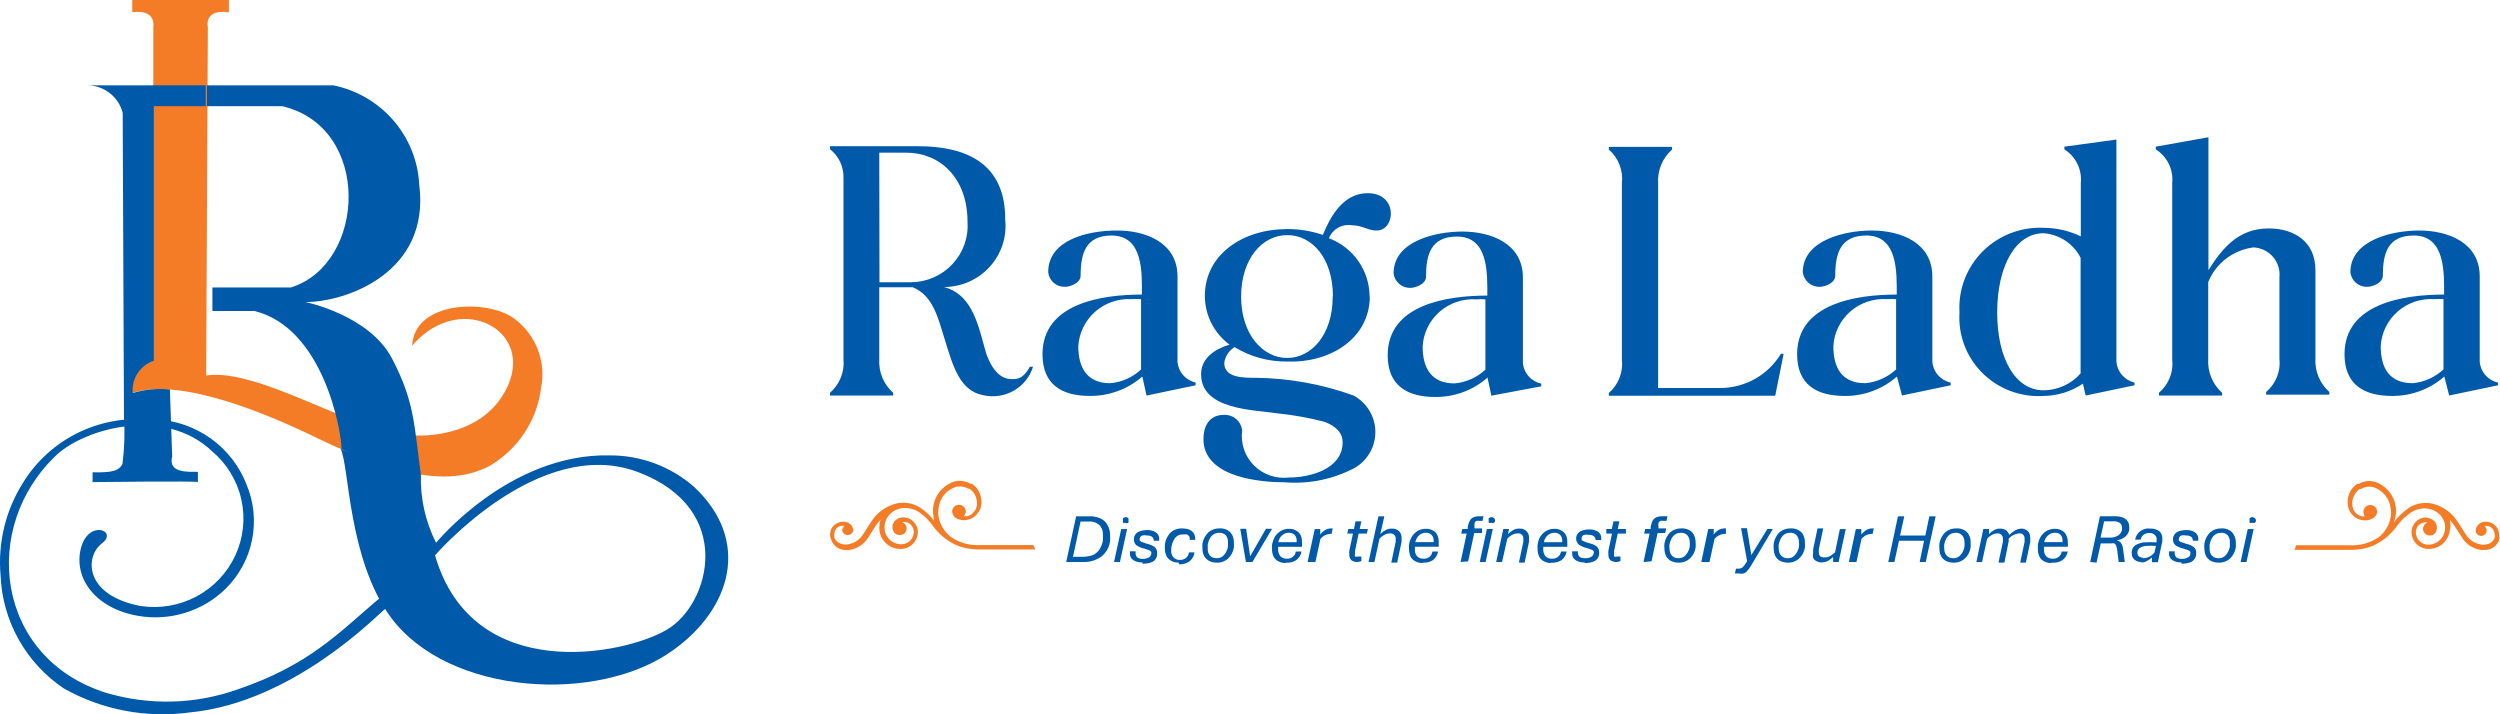 <svg width="280" height="80" viewBox="0 0 280 80" fill="none" xmlns="http://www.w3.org/2000/svg">
<path fill-rule="evenodd" clip-rule="evenodd" d="M23.091 42.055C29.106 41.144 40.311 48.761 46.161 48.761C46.161 48.761 52.883 49.391 56.162 44.508C60.88 37.359 51.704 32.196 46.161 38.714C46.397 33.667 54.582 33.481 57.554 35.653C58.759 36.532 59.685 37.733 60.224 39.116C60.764 40.498 60.893 42.004 60.597 43.457C60.374 45.264 59.732 46.995 58.721 48.514C57.71 50.034 56.358 51.302 54.771 52.218C50.784 54.251 45.335 53.807 35.569 49.088C28.493 45.63 19.718 42.382 14.812 44.018C14.73 43.241 14.919 42.46 15.348 41.806C15.778 41.151 16.421 40.661 17.171 40.42V3.037C17.171 3.037 17.572 0.981 14.812 1.379V0H25.639V1.379C22.761 0.981 23.28 3.037 23.28 3.037L23.091 42.055Z" fill="#F47C27"/>
<path fill-rule="evenodd" clip-rule="evenodd" d="M17.402 46.962C19.638 47.065 21.795 47.812 23.609 49.111C25.423 50.41 26.815 52.204 27.616 54.275C28.436 56.234 28.649 58.391 28.229 60.471C27.809 62.551 26.775 64.46 25.257 65.957C23.982 67.198 22.427 68.119 20.72 68.643C19.013 69.168 17.204 69.28 15.444 68.971C10.726 68.153 8.226 64.788 9.051 61.447C9.877 58.106 13.297 59.438 11.41 60.863C9.523 62.289 9.358 66.658 15.751 67.873C17.902 68.199 20.102 67.821 22.017 66.797C23.932 65.773 25.457 64.158 26.362 62.197C27.266 60.236 27.5 58.037 27.028 55.932C26.556 53.828 25.404 51.934 23.747 50.536C18.44 45.49 9.594 47.967 6.386 50.91C-2.295 58.994 -0.525 73.76 11.953 77.615C16.754 79.027 21.885 78.888 26.601 77.218C34.598 74.508 37.924 70.886 42.335 67.148C45.071 65.466 43.703 67.779 42.995 68.317C42.288 68.854 32.829 78.667 21.294 79.788C16.406 80.462 11.431 79.518 7.141 77.101C5.042 75.687 3.309 73.804 2.08 71.605C0.85 69.405 0.16 66.95 0.064 64.438C-0.255 60.811 0.622 57.179 2.565 54.088C4.084 51.602 6.306 49.612 8.956 48.366C11.606 47.12 14.568 46.673 17.473 47.079" fill="#0059A9"/>
<path fill-rule="evenodd" clip-rule="evenodd" d="M19.285 51.12L19.026 43.62C17.629 43.479 16.218 43.614 14.874 44.017C14.792 43.241 14.982 42.46 15.411 41.805C15.84 41.15 16.483 40.661 17.233 40.419V9.556H9.85C10.749 9.579 11.616 9.893 12.319 10.45C13.021 11.007 13.521 11.776 13.742 12.64L13.883 46.704C13.997 48.45 13.942 50.203 13.718 51.938C13.364 52.756 12.492 52.943 10.369 52.896V53.994C10.369 53.994 22.163 53.854 22.163 53.994V52.849C21.101 52.826 18.79 53.036 19.285 51.12Z" fill="#0059A9"/>
<path fill-rule="evenodd" clip-rule="evenodd" d="M77.736 54.531C75.135 52.248 71.776 50.992 68.301 51.003C57.049 50.746 48.84 60.793 48.84 60.793C47.643 58.425 47.059 55.8 47.142 53.153C46.363 47.569 46.458 45.045 43.91 40.162C41.362 35.279 34.215 33.831 34.215 33.831C38.791 33.831 48.227 30.513 46.953 20.677C46.82 18.029 45.802 15.5 44.06 13.487C42.318 11.474 39.95 10.091 37.329 9.556H23.176V11.892H31.597C41.693 14.228 41.032 29.555 32.588 32.195H23.789V34.835H28.507C36.22 36.728 38.249 48.27 38.249 50.279L39.074 50.676L38.154 50.279C39.122 52.172 38.98 62.639 43.769 69.134C50.255 77.919 67.05 78.853 75.377 72.825C81.911 68.176 84.152 60.536 77.736 54.531ZM74.669 70.535C69.952 73.339 52.944 76.774 48.722 62.195C48.722 62.195 60.328 48.737 71.391 52.849C82.454 56.961 79.529 67.732 74.669 70.535Z" fill="#0059A9"/>
<path d="M23.036 9.556H17.115V11.892H23.036V9.556Z" fill="#0059A9"/>
<path fill-rule="evenodd" clip-rule="evenodd" d="M115.742 61.05H109.704C108.562 61.108 107.433 60.787 106.496 60.138C105.789 59.582 105.305 58.795 105.127 57.919C105.068 57.571 105.068 57.215 105.127 56.867C105.188 56.335 105.403 55.831 105.746 55.416C106.089 55.002 106.546 54.694 107.062 54.531C107.536 54.421 108.034 54.496 108.453 54.741H108.595C108.953 54.978 109.212 55.335 109.326 55.746C109.456 56.133 109.456 56.551 109.326 56.938C109.26 57.094 109.164 57.237 109.043 57.358C108.883 57.579 108.649 57.736 108.383 57.802C108.242 57.828 108.098 57.828 107.958 57.802C108.086 57.659 108.16 57.478 108.17 57.288C108.17 57.188 108.15 57.089 108.111 56.996C108.071 56.904 108.014 56.821 107.941 56.751C107.868 56.681 107.782 56.627 107.688 56.59C107.594 56.554 107.493 56.537 107.392 56.54C107.192 56.54 107 56.619 106.858 56.759C106.717 56.9 106.637 57.09 106.637 57.288C106.653 57.499 106.737 57.7 106.877 57.86C107.017 58.02 107.206 58.131 107.416 58.176C107.776 58.292 108.164 58.292 108.524 58.176C108.892 58.07 109.214 57.848 109.444 57.545C109.588 57.376 109.707 57.187 109.798 56.984C109.974 56.485 109.974 55.941 109.798 55.442C109.64 54.926 109.306 54.481 108.854 54.181H108.689C108.156 53.868 107.521 53.776 106.92 53.924C106.105 54.178 105.413 54.722 104.977 55.45C104.542 56.179 104.394 57.042 104.561 57.872C104.561 58.106 104.561 58.316 104.75 58.503C104.302 57.857 103.734 57.302 103.075 56.867C102.379 56.416 101.542 56.225 100.716 56.33C100.34 56.382 99.973 56.492 99.631 56.657C98.835 57.007 98.156 57.574 97.674 58.293C97.32 58.783 97.037 59.321 96.683 59.811C96.377 60.334 95.878 60.72 95.291 60.886C94.919 61.026 94.507 61.026 94.135 60.886C93.982 60.83 93.841 60.743 93.724 60.63C93.606 60.518 93.513 60.382 93.451 60.232C93.426 60.077 93.426 59.919 93.451 59.765C93.454 59.606 93.503 59.452 93.593 59.321C93.638 59.221 93.707 59.133 93.793 59.064C93.879 58.995 93.98 58.947 94.088 58.923C94.248 58.864 94.424 58.864 94.583 58.923C94.502 58.978 94.436 59.051 94.391 59.136C94.346 59.222 94.323 59.318 94.324 59.414C94.352 59.558 94.43 59.687 94.544 59.78C94.658 59.873 94.801 59.924 94.949 59.924C95.097 59.924 95.24 59.873 95.354 59.78C95.468 59.687 95.546 59.558 95.574 59.414C95.556 59.193 95.475 58.982 95.338 58.807C95.227 58.695 95.1 58.6 94.961 58.526C94.627 58.398 94.257 58.398 93.923 58.526C93.578 58.641 93.29 58.884 93.121 59.204C93.021 59.408 92.969 59.631 92.969 59.858C92.969 60.085 93.021 60.308 93.121 60.512C93.202 60.735 93.331 60.937 93.497 61.106C93.664 61.276 93.865 61.408 94.088 61.493C94.57 61.652 95.092 61.652 95.574 61.493C96.301 61.263 96.915 60.771 97.296 60.115L98.192 58.713L98.617 58.199C98.496 58.592 98.456 59.005 98.499 59.414C98.57 60.027 98.883 60.586 99.369 60.971C99.855 61.357 100.475 61.536 101.094 61.47C101.599 61.411 102.061 61.158 102.379 60.764C102.697 60.371 102.845 59.869 102.792 59.367C102.719 58.92 102.474 58.518 102.108 58.246C101.93 58.108 101.719 58.019 101.495 57.989C101.271 57.931 101.035 57.931 100.811 57.989C100.547 58.06 100.314 58.216 100.15 58.433C100.023 58.611 99.955 58.823 99.955 59.04C99.955 59.258 100.023 59.47 100.15 59.648C100.226 59.736 100.32 59.807 100.426 59.855C100.532 59.904 100.647 59.928 100.764 59.928C100.865 59.931 100.965 59.914 101.06 59.878C101.154 59.842 101.24 59.787 101.313 59.718C101.385 59.648 101.443 59.564 101.482 59.472C101.522 59.38 101.542 59.281 101.542 59.181C101.54 59.031 101.495 58.885 101.411 58.761C101.328 58.636 101.209 58.538 101.07 58.48C101.201 58.444 101.34 58.444 101.471 58.48C101.617 58.499 101.755 58.555 101.872 58.643C102.129 58.836 102.298 59.122 102.344 59.438C102.377 59.806 102.261 60.172 102.023 60.457C101.784 60.741 101.442 60.921 101.07 60.956C100.591 60.989 100.117 60.838 99.748 60.533C99.379 60.228 99.142 59.794 99.089 59.321C99.011 58.792 99.147 58.255 99.466 57.825C99.837 57.334 100.387 57.007 100.999 56.914C101.688 56.829 102.384 56.995 102.957 57.382C103.553 57.796 104.072 58.31 104.491 58.9C105.102 59.754 105.911 60.451 106.849 60.933C107.334 61.169 107.85 61.335 108.383 61.423C108.889 61.511 109.402 61.551 109.916 61.54H115.955L115.742 61.05ZM256.99 61.587H263.029C263.55 61.596 264.071 61.556 264.586 61.47C265.103 61.381 265.604 61.216 266.072 60.98C267.009 60.496 267.817 59.799 268.431 58.947C268.858 58.356 269.384 57.842 269.987 57.428C270.55 57.037 271.241 56.871 271.922 56.961C272.534 57.054 273.084 57.381 273.455 57.872C273.774 58.302 273.91 58.839 273.832 59.367C273.773 59.843 273.532 60.277 273.159 60.581C272.786 60.886 272.309 61.036 271.827 61.003C271.46 60.962 271.123 60.78 270.89 60.496C270.656 60.212 270.544 59.849 270.577 59.484C270.596 59.327 270.648 59.175 270.729 59.038C270.81 58.901 270.919 58.783 271.049 58.69C271.166 58.602 271.304 58.545 271.45 58.526C271.589 58.492 271.735 58.492 271.874 58.526C271.707 58.588 271.566 58.706 271.479 58.861C271.391 59.015 271.361 59.196 271.395 59.37C271.429 59.544 271.525 59.7 271.664 59.811C271.804 59.922 271.979 59.98 272.158 59.975C272.272 59.981 272.385 59.958 272.488 59.909C272.591 59.86 272.68 59.786 272.747 59.694C272.868 59.514 272.932 59.303 272.932 59.087C272.932 58.871 272.868 58.66 272.747 58.48C272.574 58.262 272.334 58.107 272.063 58.036C271.849 57.968 271.622 57.952 271.401 57.989C271.179 58.025 270.97 58.113 270.789 58.246C270.424 58.518 270.178 58.92 270.105 59.367C270.076 59.616 270.097 59.868 270.166 60.109C270.236 60.35 270.353 60.575 270.511 60.77C270.669 60.966 270.865 61.128 271.087 61.249C271.308 61.369 271.552 61.444 271.804 61.47C272.419 61.529 273.033 61.347 273.514 60.963C273.994 60.578 274.304 60.022 274.375 59.414C274.483 59.016 274.483 58.597 274.375 58.199L274.776 58.713C275.106 59.181 275.366 59.648 275.696 60.115C276.065 60.78 276.684 61.275 277.418 61.493C277.91 61.643 278.436 61.643 278.927 61.493C279.368 61.306 279.716 60.953 279.895 60.512C279.941 60.297 279.941 60.074 279.895 59.858C279.887 59.631 279.831 59.408 279.729 59.204C279.56 58.884 279.273 58.641 278.927 58.526C278.594 58.398 278.223 58.398 277.89 58.526C277.753 58.595 277.633 58.69 277.536 58.807C277.383 58.974 277.291 59.188 277.276 59.414C277.276 59.575 277.341 59.73 277.456 59.844C277.571 59.958 277.727 60.022 277.89 60.022C278.052 60.022 278.208 59.958 278.323 59.844C278.438 59.73 278.503 59.575 278.503 59.414C278.503 59.32 278.482 59.227 278.441 59.142C278.4 59.057 278.341 58.983 278.267 58.923C278.456 58.882 278.653 58.9 278.831 58.975C279.009 59.05 279.158 59.18 279.258 59.344C279.326 59.485 279.374 59.634 279.399 59.788C279.424 59.943 279.424 60.1 279.399 60.255C279.337 60.405 279.244 60.541 279.127 60.654C279.009 60.766 278.869 60.853 278.715 60.909C278.342 61.047 277.932 61.047 277.559 60.909C276.973 60.743 276.474 60.358 276.168 59.835C275.814 59.344 275.531 58.807 275.177 58.316C274.695 57.597 274.015 57.03 273.219 56.681C272.876 56.519 272.51 56.408 272.134 56.353C271.308 56.248 270.472 56.439 269.775 56.891C269.122 57.332 268.555 57.886 268.1 58.526C268.18 58.322 268.244 58.111 268.289 57.895C268.456 57.065 268.308 56.203 267.873 55.474C267.438 54.745 266.746 54.201 265.93 53.947C265.329 53.799 264.694 53.892 264.161 54.204H263.996C263.544 54.504 263.211 54.95 263.052 55.466C262.887 55.967 262.887 56.507 263.052 57.008C263.136 57.209 263.247 57.398 263.383 57.568C263.626 57.868 263.955 58.087 264.326 58.199C264.687 58.314 265.074 58.314 265.435 58.199C265.812 58.059 266.237 57.779 266.237 57.311C266.237 57.211 266.217 57.112 266.177 57.02C266.138 56.928 266.08 56.844 266.007 56.774C265.935 56.705 265.849 56.65 265.755 56.614C265.66 56.578 265.56 56.561 265.458 56.564C265.258 56.564 265.066 56.642 264.925 56.783C264.783 56.923 264.704 57.113 264.704 57.311C264.696 57.496 264.755 57.678 264.869 57.825C264.736 57.848 264.6 57.848 264.468 57.825C264.197 57.754 263.957 57.599 263.784 57.382C263.677 57.258 263.597 57.115 263.548 56.961C263.407 56.576 263.407 56.154 263.548 55.769C263.679 55.367 263.935 55.015 264.279 54.765H264.421C264.84 54.519 265.338 54.444 265.812 54.554C266.325 54.723 266.779 55.032 267.121 55.445C267.463 55.859 267.68 56.36 267.747 56.891C267.818 57.238 267.818 57.595 267.747 57.942C267.596 58.817 267.126 59.607 266.426 60.162C265.478 60.807 264.343 61.127 263.194 61.073H257.155L256.99 61.587Z" fill="#F47C27"/>
<path d="M121.14 62.358C121.54 62.372 121.939 62.316 122.319 62.195C122.621 62.085 122.883 61.89 123.074 61.634C123.302 61.313 123.455 60.946 123.522 60.559C123.544 60.334 123.544 60.107 123.522 59.882C123.536 59.681 123.508 59.48 123.439 59.291C123.37 59.102 123.261 58.929 123.121 58.784C122.956 58.645 122.764 58.541 122.558 58.477C122.351 58.412 122.134 58.39 121.918 58.41H121.022L120.173 62.358H121.14ZM119.418 62.942L120.527 57.826H122.083C122.499 57.817 122.911 57.905 123.286 58.083C123.612 58.235 123.878 58.489 124.041 58.807C124.237 59.14 124.334 59.52 124.324 59.905C124.346 60.154 124.346 60.404 124.324 60.653C124.222 61.342 123.849 61.964 123.286 62.382C122.689 62.781 121.978 62.978 121.258 62.942H119.418Z" fill="#0059A9"/>
<path d="M125.434 62.943H124.773L125.575 59.252H126.236L125.434 62.943ZM126.094 58.55C125.995 58.583 125.887 58.583 125.788 58.55C125.77 58.51 125.761 58.466 125.761 58.422C125.761 58.378 125.77 58.334 125.788 58.294C125.755 58.211 125.755 58.119 125.788 58.037C125.874 57.964 125.982 57.923 126.094 57.92C126.201 57.92 126.302 57.962 126.377 58.037C126.408 58.12 126.408 58.211 126.377 58.294C126.395 58.334 126.404 58.378 126.404 58.422C126.404 58.466 126.395 58.51 126.377 58.55C126.319 58.581 126.255 58.597 126.189 58.597C126.123 58.597 126.058 58.581 126 58.55H126.094Z" fill="#0059A9"/>
<path d="M127.943 62.99C127.587 63.01 127.232 62.921 126.929 62.733C126.802 62.65 126.7 62.534 126.634 62.398C126.567 62.263 126.539 62.112 126.552 61.962V61.751H127.189V61.962C127.184 62.054 127.201 62.146 127.237 62.231C127.274 62.316 127.33 62.392 127.401 62.452C127.578 62.559 127.784 62.608 127.991 62.593C128.212 62.601 128.431 62.553 128.628 62.452C128.71 62.419 128.782 62.365 128.836 62.295C128.89 62.225 128.924 62.142 128.934 62.055C128.961 61.972 128.961 61.882 128.934 61.798C128.868 61.712 128.778 61.648 128.675 61.611L128.179 61.448C127.859 61.383 127.554 61.256 127.283 61.074C127.191 60.997 127.118 60.9 127.069 60.791C127.02 60.681 126.996 60.562 127 60.443V60.256C127.023 60.116 127.077 59.982 127.159 59.865C127.24 59.747 127.347 59.65 127.472 59.579C127.797 59.431 128.152 59.36 128.51 59.368C128.843 59.355 129.173 59.444 129.453 59.625C129.58 59.709 129.682 59.824 129.748 59.96C129.815 60.095 129.843 60.246 129.831 60.396C129.842 60.45 129.842 60.506 129.831 60.56H129.217C129.223 60.476 129.209 60.393 129.176 60.316C129.143 60.239 129.093 60.17 129.029 60.116C128.867 60.014 128.677 59.965 128.486 59.976C128.3 59.934 128.106 59.934 127.92 59.976C127.853 60.005 127.794 60.05 127.749 60.107C127.704 60.164 127.673 60.231 127.66 60.303C127.628 60.385 127.628 60.477 127.66 60.56C127.734 60.643 127.834 60.701 127.943 60.723L128.486 60.91C128.794 60.968 129.085 61.096 129.335 61.284C129.419 61.366 129.486 61.465 129.53 61.573C129.575 61.682 129.597 61.798 129.595 61.915C129.607 61.992 129.607 62.071 129.595 62.149C129.581 62.307 129.529 62.46 129.443 62.595C129.357 62.729 129.239 62.841 129.099 62.92C128.743 63.074 128.356 63.146 127.967 63.13" fill="#0059A9"/>
<path d="M131.998 63.013C131.719 63.015 131.444 62.951 131.196 62.826C130.966 62.703 130.778 62.516 130.653 62.289C130.525 62.027 130.461 61.739 130.465 61.448C130.454 61.315 130.454 61.183 130.465 61.05C130.513 60.514 130.746 60.011 131.125 59.625C131.484 59.317 131.948 59.158 132.423 59.181C132.671 59.182 132.918 59.221 133.154 59.298C133.363 59.377 133.543 59.515 133.673 59.695C133.795 59.875 133.86 60.086 133.861 60.303C133.874 60.356 133.874 60.413 133.861 60.466H133.225C133.262 60.352 133.262 60.23 133.225 60.116C133.154 60.008 133.057 59.919 132.941 59.859C132.785 59.832 132.626 59.832 132.47 59.859C132.309 59.852 132.148 59.882 132.001 59.946C131.853 60.011 131.723 60.109 131.621 60.233C131.323 60.64 131.166 61.132 131.172 61.635C131.159 61.778 131.174 61.922 131.219 62.058C131.264 62.195 131.336 62.321 131.432 62.429C131.522 62.524 131.632 62.599 131.754 62.647C131.876 62.696 132.008 62.717 132.139 62.709C132.385 62.722 132.628 62.647 132.824 62.499C132.918 62.421 132.997 62.325 133.053 62.217C133.11 62.108 133.144 61.99 133.154 61.868H133.791C133.731 62.26 133.53 62.617 133.225 62.873C132.886 63.105 132.48 63.22 132.069 63.2" fill="#0059A9"/>
<path d="M136.258 62.523C136.413 62.529 136.568 62.501 136.711 62.44C136.854 62.38 136.981 62.288 137.083 62.172C137.316 61.907 137.47 61.584 137.532 61.237C137.541 61.066 137.541 60.895 137.532 60.724C137.548 60.447 137.464 60.174 137.296 59.953C137.198 59.855 137.08 59.779 136.949 59.731C136.819 59.682 136.68 59.662 136.541 59.672C135.88 59.672 135.456 60.116 135.267 60.957C135.256 61.12 135.256 61.284 135.267 61.448C135.247 61.725 135.331 62 135.503 62.219C135.599 62.321 135.716 62.401 135.847 62.453C135.977 62.506 136.117 62.529 136.258 62.523ZM136.258 63.013C135.971 63.018 135.688 62.954 135.432 62.826C135.2 62.698 135.005 62.513 134.866 62.289C134.738 62.027 134.673 61.739 134.677 61.448C134.654 61.254 134.654 61.058 134.677 60.864C134.767 60.383 135.006 59.941 135.362 59.602C135.71 59.312 136.156 59.161 136.612 59.181C136.907 59.165 137.201 59.23 137.461 59.368C137.691 59.492 137.879 59.678 138.003 59.906C138.132 60.168 138.196 60.456 138.192 60.747C138.211 60.941 138.211 61.137 138.192 61.331C138.116 61.805 137.884 62.24 137.532 62.569C137.353 62.727 137.143 62.847 136.917 62.924C136.69 63 136.45 63.03 136.211 63.013H136.258Z" fill="#0059A9"/>
<path d="M140.274 62.943H139.543L138.906 59.228H139.567L140.015 62.312L141.784 59.228H142.468L140.274 62.943Z" fill="#0059A9"/>
<path d="M145.227 60.724C145.227 60.724 145.227 60.607 145.227 60.537C145.233 60.304 145.148 60.079 144.991 59.906C144.912 59.825 144.817 59.762 144.711 59.722C144.605 59.682 144.491 59.665 144.378 59.672C144.091 59.66 143.811 59.761 143.6 59.953C143.368 60.15 143.217 60.424 143.175 60.724H145.227ZM144.001 63.06C143.703 63.068 143.41 62.995 143.151 62.85C142.923 62.733 142.74 62.544 142.632 62.312C142.514 62.056 142.458 61.776 142.467 61.495C142.456 61.339 142.456 61.183 142.467 61.028C142.523 60.7 142.635 60.384 142.798 60.093C142.969 59.837 143.194 59.622 143.458 59.462C143.745 59.301 144.071 59.22 144.402 59.228C144.666 59.223 144.926 59.288 145.156 59.415C145.365 59.529 145.537 59.699 145.652 59.906C145.772 60.145 145.829 60.41 145.817 60.677C145.84 60.863 145.84 61.052 145.817 61.238H143.151C143.151 61.355 143.151 61.448 143.151 61.542C143.143 61.81 143.226 62.073 143.387 62.289C143.483 62.39 143.601 62.467 143.732 62.516C143.863 62.564 144.003 62.583 144.142 62.569C144.379 62.59 144.614 62.518 144.799 62.37C144.984 62.222 145.103 62.009 145.133 61.775H145.77C145.706 62.158 145.495 62.502 145.18 62.733C144.831 62.958 144.415 63.057 144.001 63.014V63.06Z" fill="#0059A9"/>
<path d="M146.451 62.943L147.253 59.252H147.866V59.859C148.017 59.666 148.201 59.5 148.409 59.369C148.622 59.242 148.868 59.177 149.117 59.182H149.258L149.14 59.789C148.897 59.786 148.656 59.834 148.433 59.929C148.226 60.033 148.042 60.176 147.89 60.35L147.324 62.943H146.451Z" fill="#0059A9"/>
<path d="M152.096 62.942C151.838 62.961 151.581 62.895 151.364 62.755C151.283 62.677 151.219 62.583 151.179 62.478C151.138 62.373 151.121 62.26 151.128 62.148C151.109 61.985 151.109 61.82 151.128 61.657L151.529 59.765H150.893L151.011 59.251H151.647L151.813 58.386H152.473L152.284 59.251H153.204L153.086 59.765H152.166L151.765 61.704C151.745 61.812 151.745 61.923 151.765 62.031C151.725 62.129 151.725 62.238 151.765 62.335C151.873 62.365 151.988 62.365 152.096 62.335H152.473V62.849L152.096 62.942Z" fill="#0059A9"/>
<path d="M153.275 62.943L154.384 57.827H155.045L154.596 59.812C154.775 59.643 154.973 59.494 155.186 59.369C155.404 59.254 155.647 59.198 155.894 59.205C156.039 59.197 156.185 59.218 156.323 59.266C156.461 59.314 156.587 59.389 156.696 59.485C156.793 59.589 156.868 59.71 156.916 59.842C156.965 59.975 156.986 60.116 156.979 60.256C156.989 60.396 156.989 60.537 156.979 60.677L156.483 63.013H155.823L156.318 60.677C156.328 60.568 156.328 60.459 156.318 60.35C156.329 60.268 156.319 60.185 156.29 60.108C156.262 60.031 156.215 59.961 156.153 59.906C156.092 59.845 156.018 59.798 155.937 59.77C155.855 59.742 155.767 59.732 155.681 59.742C155.458 59.736 155.237 59.793 155.045 59.906C154.842 60.016 154.659 60.158 154.502 60.327L153.936 62.943H153.275Z" fill="#0059A9"/>
<path d="M160.567 60.722C160.578 60.661 160.578 60.597 160.567 60.535C160.575 60.42 160.558 60.304 160.517 60.195C160.476 60.086 160.413 59.987 160.331 59.905C160.252 59.824 160.156 59.761 160.05 59.721C159.944 59.68 159.831 59.663 159.717 59.671C159.431 59.664 159.153 59.764 158.939 59.951C158.724 60.161 158.576 60.43 158.514 60.722H160.567ZM159.34 63.059C159.043 63.067 158.749 62.994 158.491 62.849C158.262 62.732 158.08 62.542 157.972 62.311C157.868 62.051 157.812 61.774 157.807 61.493C157.796 61.338 157.796 61.182 157.807 61.026C157.852 60.696 157.964 60.378 158.137 60.092C158.299 59.837 158.517 59.622 158.774 59.461C159.068 59.296 159.403 59.215 159.741 59.227C160.004 59.225 160.264 59.289 160.496 59.414C160.698 59.529 160.862 59.699 160.968 59.905C161.088 60.144 161.145 60.409 161.133 60.676C161.144 60.862 161.144 61.05 161.133 61.236H158.467C158.456 61.337 158.456 61.439 158.467 61.54C158.448 61.81 158.532 62.077 158.703 62.288C158.794 62.388 158.908 62.465 159.035 62.514C159.162 62.563 159.299 62.581 159.434 62.568C159.552 62.581 159.671 62.571 159.785 62.538C159.899 62.505 160.005 62.45 160.097 62.376C160.189 62.302 160.266 62.211 160.322 62.107C160.378 62.004 160.413 61.891 160.425 61.774H161.062C160.996 62.15 160.795 62.49 160.496 62.732C160.153 62.949 159.746 63.048 159.34 63.012V63.059Z" fill="#0059A9"/>
<path d="M166.391 62.942H165.731L166.533 59.25H167.193L166.391 62.942ZM167.051 58.549C166.952 58.581 166.844 58.581 166.745 58.549C166.727 58.509 166.718 58.465 166.718 58.421C166.718 58.377 166.727 58.333 166.745 58.292C166.712 58.21 166.712 58.118 166.745 58.035C166.831 57.963 166.939 57.922 167.051 57.918C167.158 57.919 167.26 57.961 167.335 58.035C167.406 58.102 167.449 58.195 167.452 58.292C167.453 58.341 167.443 58.389 167.423 58.434C167.403 58.478 167.372 58.518 167.335 58.549C167.243 58.583 167.143 58.583 167.051 58.549ZM163.584 62.942L164.268 59.764H163.655L163.773 59.25H164.386V59.017C164.427 58.772 164.506 58.535 164.622 58.316C164.705 58.147 164.848 58.014 165.023 57.942C165.254 57.846 165.504 57.806 165.754 57.825H166.155L166.037 58.339H165.707C165.591 58.312 165.469 58.312 165.353 58.339C165.259 58.393 165.185 58.475 165.141 58.573C165.132 58.705 165.132 58.838 165.141 58.97V59.18H165.99V59.694H165.117L164.433 62.872L163.584 62.942Z" fill="#0059A9"/>
<path d="M167.57 62.943L168.372 59.251H169.009L168.891 59.812C169.07 59.642 169.268 59.493 169.481 59.368C169.697 59.249 169.942 59.192 170.189 59.204C170.331 59.194 170.473 59.214 170.607 59.263C170.741 59.312 170.862 59.389 170.963 59.489C171.063 59.589 171.141 59.709 171.191 59.841C171.24 59.974 171.261 60.115 171.25 60.256C171.26 60.396 171.26 60.536 171.25 60.676L170.755 63.013H170.118L170.613 60.676C170.624 60.567 170.624 60.458 170.613 60.349C170.622 60.27 170.613 60.189 170.589 60.113C170.565 60.036 170.525 59.966 170.472 59.905C170.411 59.844 170.337 59.797 170.255 59.769C170.173 59.741 170.086 59.731 170 59.742C169.776 59.735 169.555 59.792 169.363 59.905C169.156 60.009 168.972 60.152 168.82 60.326L168.231 62.943H167.57Z" fill="#0059A9"/>
<path d="M174.97 60.724C174.97 60.724 174.97 60.607 174.97 60.537C174.975 60.304 174.891 60.079 174.734 59.906C174.655 59.825 174.559 59.762 174.453 59.722C174.348 59.681 174.234 59.665 174.121 59.672C173.835 59.665 173.557 59.765 173.342 59.953C173.11 60.15 172.959 60.424 172.918 60.724H174.97ZM173.743 63.06C173.446 63.068 173.152 62.995 172.894 62.85C172.666 62.733 172.483 62.544 172.375 62.312C172.257 62.056 172.201 61.776 172.21 61.495C172.188 61.34 172.188 61.182 172.21 61.028C172.244 60.698 172.349 60.379 172.517 60.093C172.688 59.837 172.913 59.622 173.177 59.462C173.464 59.301 173.791 59.22 174.121 59.228C174.385 59.223 174.645 59.288 174.876 59.415C175.085 59.529 175.256 59.699 175.371 59.906C175.491 60.145 175.548 60.41 175.536 60.677C175.548 60.864 175.548 61.051 175.536 61.238H172.847C172.847 61.355 172.847 61.448 172.847 61.541C172.838 61.81 172.921 62.073 173.083 62.289C173.179 62.389 173.297 62.467 173.428 62.516C173.558 62.564 173.699 62.583 173.838 62.569C174.074 62.589 174.31 62.518 174.494 62.37C174.679 62.222 174.799 62.009 174.828 61.775H175.465C175.399 62.151 175.198 62.492 174.899 62.733C174.519 62.968 174.07 63.067 173.625 63.013L173.743 63.06Z" fill="#0059A9"/>
<path d="M177.477 62.99C177.12 63.014 176.764 62.923 176.462 62.733C176.335 62.649 176.233 62.534 176.167 62.398C176.101 62.263 176.072 62.112 176.085 61.962V61.751H176.722C176.714 61.798 176.714 61.845 176.722 61.892C176.717 61.984 176.734 62.076 176.771 62.161C176.807 62.246 176.863 62.322 176.934 62.382C177.121 62.485 177.334 62.534 177.547 62.522C177.768 62.531 177.988 62.483 178.184 62.382C178.264 62.346 178.334 62.29 178.387 62.221C178.441 62.152 178.476 62.071 178.491 61.985C178.518 61.901 178.518 61.812 178.491 61.728C178.415 61.642 178.317 61.578 178.208 61.541L177.713 61.377C177.4 61.309 177.104 61.182 176.84 61.004C176.745 60.928 176.668 60.831 176.615 60.722C176.562 60.613 176.534 60.494 176.533 60.373C176.533 60.373 176.533 60.233 176.533 60.186C176.551 60.044 176.603 59.908 176.685 59.79C176.767 59.672 176.877 59.575 177.005 59.508C177.328 59.355 177.685 59.283 178.043 59.298C178.376 59.287 178.705 59.377 178.986 59.555C179.107 59.643 179.203 59.76 179.265 59.895C179.327 60.03 179.353 60.178 179.34 60.326V60.49H178.703C178.71 60.404 178.695 60.317 178.657 60.239C178.62 60.162 178.563 60.095 178.491 60.046C178.339 59.941 178.156 59.892 177.972 59.906C177.786 59.864 177.592 59.864 177.406 59.906C177.336 59.931 177.275 59.975 177.229 60.033C177.184 60.091 177.155 60.16 177.146 60.233C177.123 60.317 177.123 60.406 177.146 60.49C177.234 60.567 177.339 60.623 177.453 60.653C177.627 60.734 177.809 60.797 177.996 60.84C178.304 60.898 178.595 61.026 178.845 61.214C178.929 61.296 178.995 61.395 179.04 61.503C179.085 61.611 179.106 61.728 179.104 61.845C179.117 61.922 179.117 62.001 179.104 62.078C179.087 62.239 179.03 62.392 178.94 62.527C178.85 62.661 178.728 62.772 178.585 62.849C178.237 63.002 177.858 63.074 177.477 63.06" fill="#0059A9"/>
<path d="M181.111 62.942C180.853 62.961 180.596 62.895 180.38 62.755C180.298 62.677 180.235 62.583 180.194 62.478C180.153 62.373 180.136 62.26 180.144 62.148C180.124 61.985 180.124 61.82 180.144 61.657L180.545 59.765H179.908V59.251H180.522L180.71 58.386H181.371L181.182 59.251H182.102V59.765H181.182L180.781 61.704C180.761 61.812 180.761 61.923 180.781 62.031C180.74 62.129 180.74 62.238 180.781 62.335C180.888 62.369 181.004 62.369 181.111 62.335H181.489V62.849L181.111 62.942Z" fill="#0059A9"/>
<path d="M184.072 62.942L184.756 59.764H184.143L184.261 59.25H184.874V59.016C184.917 58.775 184.989 58.54 185.087 58.316C185.186 58.151 185.334 58.02 185.511 57.942C185.742 57.846 185.993 57.806 186.242 57.825H186.761L186.643 58.339H186.313C186.197 58.307 186.075 58.307 185.959 58.339C185.866 58.393 185.791 58.475 185.747 58.572C185.727 58.704 185.727 58.838 185.747 58.97V59.18H186.62L186.502 59.694H185.653L184.969 62.871L184.072 62.942Z" fill="#0059A9"/>
<path d="M187.974 62.522C188.13 62.531 188.285 62.503 188.429 62.443C188.572 62.382 188.699 62.289 188.8 62.172C189.032 61.906 189.187 61.583 189.248 61.237C189.267 61.066 189.267 60.894 189.248 60.723C189.258 60.444 189.166 60.17 188.989 59.952C188.893 59.852 188.775 59.775 188.644 59.726C188.513 59.677 188.373 59.659 188.234 59.672C187.597 59.672 187.172 60.116 186.984 60.957C186.961 61.12 186.961 61.285 186.984 61.448C186.972 61.727 187.064 62.002 187.243 62.219C187.335 62.32 187.448 62.4 187.574 62.453C187.701 62.505 187.837 62.529 187.974 62.522ZM187.974 63.013C187.688 63.015 187.406 62.951 187.149 62.826C186.919 62.703 186.731 62.516 186.606 62.289C186.478 62.027 186.414 61.739 186.418 61.448C186.395 61.254 186.395 61.058 186.418 60.864C186.5 60.385 186.731 59.944 187.078 59.602C187.436 59.312 187.89 59.162 188.352 59.181C188.639 59.168 188.925 59.233 189.178 59.368C189.413 59.484 189.603 59.673 189.72 59.906C189.848 60.168 189.913 60.456 189.909 60.747C189.928 60.941 189.928 61.137 189.909 61.331C189.842 61.807 189.608 62.246 189.248 62.569C189.069 62.727 188.86 62.847 188.633 62.923C188.406 63 188.166 63.03 187.927 63.013H187.974Z" fill="#0059A9"/>
<path d="M190.543 62.943L191.321 59.252H191.935V59.859C192.077 59.666 192.253 59.5 192.454 59.368C192.669 59.247 192.913 59.182 193.161 59.181H193.303V59.789C193.059 59.781 192.817 59.829 192.595 59.929C192.378 60.026 192.184 60.17 192.029 60.35L191.463 62.943H190.543Z" fill="#0059A9"/>
<path d="M197.943 59.251H198.556L196.363 62.943L196.08 63.41C195.967 63.604 195.833 63.784 195.679 63.947C195.579 64.081 195.438 64.179 195.278 64.228C195.099 64.267 194.914 64.267 194.735 64.228H194.311L194.428 63.69H194.759C194.893 63.688 195.024 63.647 195.136 63.573C195.268 63.46 195.38 63.326 195.466 63.176L195.679 62.849L194.995 59.158H195.655L196.15 62.172L197.943 59.251Z" fill="#0059A9"/>
<path d="M200.211 62.522C200.366 62.531 200.522 62.503 200.665 62.443C200.808 62.382 200.935 62.289 201.036 62.172C201.269 61.906 201.423 61.583 201.485 61.237C201.504 61.066 201.504 60.894 201.485 60.723C201.494 60.444 201.402 60.17 201.225 59.952C201.129 59.852 201.011 59.774 200.88 59.726C200.75 59.677 200.609 59.659 200.47 59.672C199.833 59.672 199.409 60.116 199.22 60.957C199.197 61.12 199.197 61.285 199.22 61.447C199.209 61.727 199.301 62.002 199.48 62.219C199.571 62.32 199.684 62.4 199.81 62.453C199.937 62.505 200.074 62.529 200.211 62.522ZM200.211 63.013C199.925 63.015 199.642 62.951 199.385 62.826C199.156 62.703 198.967 62.516 198.843 62.289C198.715 62.027 198.65 61.739 198.654 61.447C198.631 61.254 198.631 61.057 198.654 60.863C198.737 60.385 198.967 59.944 199.315 59.602C199.673 59.312 200.126 59.162 200.588 59.181C200.876 59.168 201.161 59.233 201.414 59.368C201.649 59.484 201.84 59.672 201.956 59.906C202.085 60.167 202.149 60.456 202.145 60.747C202.164 60.941 202.164 61.136 202.145 61.331C202.078 61.807 201.844 62.245 201.485 62.569C201.306 62.727 201.096 62.847 200.87 62.923C200.643 63 200.403 63.03 200.164 63.013H200.211Z" fill="#0059A9"/>
<path d="M204.014 62.99C203.817 62.993 203.621 62.945 203.448 62.85C203.284 62.77 203.151 62.638 203.071 62.476C203.028 62.291 203.028 62.1 203.071 61.915C203.061 61.783 203.061 61.65 203.071 61.518L203.566 59.181H204.203L203.708 61.518C203.697 61.627 203.697 61.736 203.708 61.845C203.701 62.005 203.751 62.162 203.849 62.289C203.985 62.39 204.152 62.44 204.321 62.429C204.542 62.435 204.761 62.387 204.958 62.289C205.158 62.164 205.347 62.023 205.524 61.868L206.067 59.252H206.727L205.925 62.943H205.312V62.382C205.138 62.557 204.939 62.707 204.722 62.826C204.503 62.935 204.26 62.991 204.014 62.99Z" fill="#0059A9"/>
<path d="M207.074 62.943L207.853 59.252H208.466V59.859C208.622 59.671 208.805 59.506 209.008 59.369C209.222 59.242 209.467 59.177 209.716 59.182H209.858L209.74 59.789C209.496 59.786 209.255 59.834 209.032 59.929C208.825 60.033 208.641 60.176 208.49 60.35L207.923 62.943H207.074Z" fill="#0059A9"/>
<path d="M212.17 62.943H211.486L212.571 57.826H213.279L212.807 59.976H215.638L216.086 57.826H216.794L215.685 62.943H215.001L215.496 60.56H212.689L212.17 62.943Z" fill="#0059A9"/>
<path d="M218.771 62.522C218.923 62.529 219.075 62.501 219.214 62.44C219.353 62.379 219.476 62.287 219.573 62.172C219.805 61.906 219.96 61.583 220.022 61.237C220.041 61.066 220.041 60.894 220.022 60.723C220.031 60.444 219.939 60.17 219.762 59.952C219.669 59.855 219.555 59.779 219.428 59.731C219.302 59.683 219.166 59.662 219.031 59.672C218.37 59.672 217.946 60.116 217.757 60.957C217.734 61.12 217.734 61.285 217.757 61.447C217.745 61.727 217.838 62.002 218.017 62.218C218.112 62.321 218.23 62.401 218.36 62.453C218.49 62.505 218.631 62.529 218.771 62.522ZM218.771 63.013C218.485 63.015 218.203 62.951 217.946 62.826C217.716 62.703 217.528 62.516 217.403 62.289C217.275 62.027 217.21 61.739 217.215 61.447C217.192 61.254 217.192 61.057 217.215 60.863C217.297 60.385 217.528 59.944 217.875 59.602C218.233 59.312 218.686 59.162 219.149 59.181C219.436 59.168 219.721 59.233 219.974 59.368C220.21 59.484 220.4 59.672 220.517 59.906C220.657 60.163 220.722 60.454 220.706 60.747C220.725 60.941 220.725 61.136 220.706 61.331C220.639 61.807 220.405 62.245 220.045 62.569C219.863 62.73 219.65 62.852 219.419 62.928C219.188 63.005 218.943 63.033 218.701 63.013H218.771Z" fill="#0059A9"/>
<path d="M226.354 59.205C226.552 59.202 226.747 59.25 226.92 59.345C227.071 59.424 227.194 59.546 227.274 59.695C227.352 59.872 227.392 60.063 227.392 60.256C227.402 60.396 227.402 60.537 227.392 60.677L226.897 63.013H226.26L226.755 60.677C226.766 60.568 226.766 60.458 226.755 60.349C226.767 60.189 226.716 60.03 226.614 59.906C226.558 59.845 226.488 59.798 226.41 59.77C226.332 59.741 226.248 59.732 226.166 59.742C225.934 59.759 225.709 59.822 225.502 59.926C225.296 60.03 225.112 60.174 224.963 60.349C224.984 60.457 224.984 60.569 224.963 60.677L224.491 63.013H223.83L224.326 60.677C224.336 60.568 224.336 60.458 224.326 60.349C224.332 60.268 224.321 60.186 224.293 60.109C224.264 60.033 224.219 59.963 224.161 59.906C224.108 59.847 224.042 59.801 223.968 59.773C223.894 59.744 223.815 59.734 223.736 59.742C223.512 59.736 223.291 59.792 223.099 59.906C222.898 60.019 222.716 60.16 222.557 60.326L221.99 62.943H221.354L222.132 59.251H222.769V59.812C222.94 59.643 223.13 59.494 223.335 59.368C223.543 59.251 223.78 59.194 224.019 59.205C224.253 59.199 224.484 59.264 224.68 59.392C224.848 59.523 224.972 59.702 225.033 59.906C225.244 59.712 225.473 59.54 225.717 59.392C225.95 59.27 226.209 59.206 226.472 59.205" fill="#0059A9"/>
<path d="M231.001 60.722V60.536C231.015 60.306 230.939 60.08 230.788 59.905C230.705 59.823 230.605 59.76 230.495 59.72C230.385 59.68 230.268 59.663 230.151 59.671C230.013 59.666 229.875 59.688 229.745 59.736C229.616 59.784 229.497 59.857 229.397 59.952C229.165 60.152 229.008 60.423 228.948 60.722H231.001ZM229.774 63.059C229.469 63.07 229.167 62.997 228.901 62.849C228.679 62.73 228.505 62.541 228.406 62.311C228.288 62.055 228.231 61.775 228.241 61.493C228.23 61.338 228.23 61.182 228.241 61.026C228.286 60.696 228.399 60.378 228.571 60.092C228.736 59.831 228.963 59.615 229.232 59.461C229.517 59.296 229.845 59.215 230.175 59.227C230.439 59.225 230.698 59.29 230.93 59.414C231.137 59.522 231.303 59.694 231.402 59.905C231.53 60.141 231.595 60.407 231.59 60.676C231.613 60.862 231.613 61.05 231.59 61.236H228.925C228.914 61.337 228.914 61.439 228.925 61.54C228.906 61.81 228.99 62.077 229.161 62.288C229.254 62.385 229.368 62.461 229.495 62.509C229.621 62.558 229.757 62.578 229.892 62.568C230.133 62.595 230.374 62.526 230.564 62.377C230.754 62.229 230.877 62.012 230.906 61.774H231.59C231.516 62.153 231.307 62.493 231.001 62.732C230.639 62.967 230.204 63.066 229.774 63.012V63.059Z" fill="#0059A9"/>
<path d="M236.464 60.208C236.651 60.206 236.836 60.166 237.007 60.092C237.165 60.026 237.309 59.931 237.431 59.811C237.547 59.676 237.628 59.516 237.667 59.344C237.667 59.344 237.667 59.18 237.667 59.11C237.668 59.009 237.647 58.91 237.607 58.817C237.566 58.724 237.506 58.641 237.431 58.573C237.23 58.44 236.99 58.374 236.747 58.386H235.662L235.261 60.208H236.464ZM234.105 62.942L235.191 57.825H236.96C237.226 57.822 237.49 57.87 237.738 57.965C237.958 58.036 238.148 58.175 238.281 58.363C238.417 58.553 238.483 58.784 238.469 59.017C238.482 59.141 238.482 59.266 238.469 59.391C238.399 59.672 238.243 59.925 238.021 60.115C237.752 60.334 237.424 60.472 237.078 60.512C237.218 60.54 237.348 60.605 237.455 60.699C237.557 60.807 237.637 60.934 237.691 61.073C237.753 61.27 237.792 61.474 237.809 61.68L237.974 62.942H237.29L237.148 61.774C237.132 61.568 237.092 61.364 237.03 61.166C236.995 61.045 236.92 60.938 236.818 60.863C236.694 60.834 236.565 60.834 236.441 60.863H235.285L234.813 63.012L234.105 62.942Z" fill="#0059A9"/>
<path d="M239.983 62.522C240.237 62.526 240.487 62.47 240.714 62.358C240.946 62.242 241.148 62.074 241.304 61.867L241.469 61.143C241.092 61.113 240.714 61.113 240.337 61.143C240.104 61.166 239.879 61.238 239.677 61.353C239.603 61.401 239.539 61.462 239.491 61.535C239.442 61.607 239.409 61.688 239.393 61.774C239.38 61.828 239.38 61.884 239.393 61.938C239.391 62.008 239.404 62.079 239.433 62.143C239.461 62.208 239.504 62.266 239.559 62.311C239.684 62.413 239.845 62.463 240.007 62.452M239.842 62.942C239.559 62.954 239.282 62.862 239.063 62.685C238.966 62.601 238.888 62.497 238.835 62.38C238.782 62.263 238.755 62.136 238.757 62.008C238.745 61.915 238.745 61.82 238.757 61.727C238.774 61.591 238.821 61.46 238.894 61.343C238.968 61.226 239.065 61.126 239.181 61.05C239.468 60.896 239.779 60.794 240.101 60.746C240.58 60.717 241.061 60.717 241.54 60.746V60.512C241.54 60.512 241.54 60.349 241.54 60.255C241.54 60.162 241.304 59.695 240.809 59.695C240.559 59.678 240.31 59.743 240.101 59.882C239.913 60.015 239.786 60.216 239.747 60.442H239.134C239.198 60.053 239.415 59.703 239.737 59.472C240.06 59.24 240.462 59.143 240.856 59.204C241.189 59.193 241.518 59.283 241.8 59.461C241.922 59.554 242.02 59.675 242.086 59.813C242.151 59.951 242.183 60.103 242.177 60.255C242.188 60.38 242.188 60.505 242.177 60.629L241.682 62.966H241.021V62.428C240.832 62.607 240.618 62.757 240.384 62.872C240.206 62.954 240.014 63.001 239.818 63.012L239.842 62.942Z" fill="#0059A9"/>
<path d="M244.322 62.99C243.966 63.01 243.611 62.92 243.308 62.733C243.181 62.649 243.079 62.534 243.013 62.398C242.946 62.263 242.918 62.112 242.931 61.962V61.751H243.568V61.962C243.563 62.054 243.58 62.146 243.616 62.231C243.653 62.316 243.709 62.392 243.78 62.452C243.957 62.559 244.163 62.608 244.37 62.593C244.591 62.601 244.81 62.553 245.006 62.452C245.092 62.424 245.167 62.371 245.222 62.3C245.276 62.23 245.308 62.144 245.313 62.055C245.34 61.971 245.34 61.882 245.313 61.798C245.247 61.712 245.157 61.647 245.054 61.611L244.558 61.448C244.239 61.378 243.935 61.251 243.662 61.074C243.57 60.996 243.497 60.9 243.448 60.79C243.399 60.681 243.375 60.562 243.379 60.443V60.256C243.402 60.115 243.456 59.982 243.538 59.864C243.619 59.747 243.726 59.65 243.851 59.578C244.176 59.431 244.531 59.359 244.889 59.368C245.222 59.354 245.552 59.444 245.832 59.625C245.959 59.708 246.061 59.824 246.127 59.96C246.194 60.095 246.222 60.246 246.209 60.396C246.221 60.45 246.221 60.506 246.209 60.56H245.596C245.602 60.476 245.588 60.393 245.555 60.316C245.522 60.239 245.472 60.17 245.407 60.116C245.246 60.014 245.056 59.965 244.865 59.976C244.679 59.934 244.485 59.934 244.299 59.976C244.232 60.005 244.173 60.05 244.128 60.107C244.083 60.164 244.052 60.231 244.039 60.303C244.006 60.385 244.006 60.477 244.039 60.56C244.113 60.643 244.213 60.7 244.322 60.723L244.865 60.91C245.173 60.968 245.464 61.096 245.714 61.284C245.803 61.362 245.873 61.46 245.918 61.57C245.963 61.679 245.982 61.797 245.974 61.915V62.148C245.951 62.307 245.892 62.459 245.802 62.592C245.713 62.726 245.594 62.837 245.455 62.92C245.098 63.074 244.711 63.146 244.322 63.13" fill="#0059A9"/>
<path d="M248.473 62.522C248.628 62.529 248.783 62.501 248.926 62.44C249.069 62.38 249.196 62.288 249.298 62.172C249.521 61.901 249.675 61.58 249.746 61.237C249.756 61.066 249.756 60.895 249.746 60.723C249.763 60.447 249.679 60.173 249.511 59.952C249.413 59.855 249.294 59.779 249.164 59.73C249.034 59.682 248.895 59.662 248.756 59.672C248.095 59.672 247.671 60.116 247.482 60.957C247.47 61.12 247.47 61.284 247.482 61.448C247.461 61.725 247.546 61.999 247.718 62.219C247.814 62.321 247.931 62.401 248.061 62.453C248.192 62.505 248.332 62.529 248.473 62.522ZM248.473 63.013C248.179 63.017 247.888 62.953 247.624 62.826C247.398 62.697 247.211 62.512 247.081 62.289C246.953 62.027 246.888 61.739 246.892 61.448C246.869 61.254 246.869 61.057 246.892 60.864C246.975 60.385 247.206 59.944 247.553 59.602C247.911 59.312 248.364 59.162 248.827 59.181C249.114 59.166 249.4 59.23 249.652 59.368C249.887 59.484 250.078 59.673 250.195 59.906C250.342 60.161 250.415 60.452 250.407 60.747C250.426 60.941 250.426 61.136 250.407 61.331C250.331 61.804 250.099 62.24 249.746 62.569C249.567 62.727 249.358 62.847 249.131 62.923C248.904 63 248.664 63.03 248.426 63.013H248.473Z" fill="#0059A9"/>
<path d="M251.608 62.943H250.947L251.749 59.252H252.41L251.608 62.943ZM252.268 58.55C252.169 58.583 252.061 58.583 251.962 58.55C251.944 58.51 251.935 58.466 251.935 58.422C251.935 58.378 251.944 58.334 251.962 58.294C251.929 58.211 251.929 58.119 251.962 58.037C252.047 57.964 252.156 57.923 252.268 57.92C252.374 57.92 252.476 57.962 252.551 58.037C252.623 58.104 252.665 58.196 252.669 58.294C252.67 58.342 252.66 58.391 252.64 58.435C252.619 58.48 252.589 58.519 252.551 58.55C252.46 58.585 252.359 58.585 252.268 58.55Z" fill="#0059A9"/>
<path d="M273.67 41.377C272.726 42.255 271.515 42.797 270.227 42.919C267.585 42.919 266.641 41.191 266.641 38.761C266.683 38.025 266.872 37.304 267.196 36.641C267.521 35.978 267.975 35.385 268.531 34.896C269.088 34.408 269.738 34.033 270.441 33.794C271.145 33.555 271.89 33.456 272.633 33.504C272.978 33.482 273.325 33.482 273.67 33.504V41.377ZM274.307 44.298L279.78 43.153V42.849C279.23 42.73 278.733 42.439 278.363 42.018C277.993 41.597 277.771 41.069 277.728 40.513V30.957C277.728 27.195 274.213 25.817 270.934 25.817C268.033 25.817 263.244 26.845 263.244 30.49C263.292 30.944 263.509 31.364 263.854 31.667C264.199 31.97 264.647 32.133 265.108 32.125C265.745 32.125 266.877 31.681 266.877 30.887C266.877 28.387 267.419 26.378 270.344 26.378C273.883 26.378 273.741 30.537 273.741 32.99C269.259 32.99 262.584 33.971 262.584 39.672C262.584 43.06 264.754 44.345 267.915 44.345C270.069 44.362 272.154 43.588 273.765 42.172C273.765 42.172 274.26 44.111 274.307 44.298ZM241.449 16.425V16.728C242.076 17.126 242.58 17.688 242.905 18.352C243.23 19.016 243.362 19.756 243.288 20.49V40.233C243.371 40.932 243.278 41.641 243.019 42.297C242.76 42.953 242.342 43.536 241.802 43.994V44.298H248.879V43.994C248.35 43.524 247.935 42.941 247.666 42.29C247.396 41.639 247.279 40.935 247.322 40.233V31.588C247.742 30.552 248.433 29.647 249.325 28.965C250.217 28.283 251.276 27.85 252.394 27.709C252.809 27.73 253.217 27.833 253.591 28.014C253.965 28.195 254.298 28.45 254.569 28.763C254.841 29.075 255.045 29.439 255.17 29.833C255.295 30.226 255.337 30.64 255.295 31.05V40.139C255.377 40.839 255.285 41.548 255.026 42.204C254.767 42.859 254.349 43.442 253.809 43.901V44.204H260.885V43.901C260.357 43.43 259.942 42.848 259.672 42.196C259.403 41.545 259.285 40.842 259.329 40.139V30.256C259.329 27.079 256.97 25.583 254.092 25.583C250.766 25.583 248.95 27.709 247.346 30.256V15.373L241.449 16.425ZM228.876 43.714C225.762 43.714 223.686 40.233 223.686 34.999C223.686 29.765 225.762 26.121 228.876 26.121C229.75 26.184 230.592 26.471 231.32 26.954C232.048 27.438 232.637 28.101 233.027 28.878V41.821C232.511 42.411 231.874 42.885 231.158 43.211C230.442 43.537 229.664 43.709 228.876 43.714ZM233.594 44.298L239.066 43.153V42.849C238.522 42.723 238.032 42.428 237.668 42.008C237.303 41.589 237.083 41.065 237.038 40.513V15.63L231.211 16.425V16.728C231.839 17.126 232.343 17.688 232.667 18.352C232.992 19.016 233.125 19.756 233.051 20.49V26.471C231.756 25.851 230.338 25.523 228.899 25.513C227.633 25.455 226.368 25.662 225.187 26.12C224.006 26.578 222.936 27.277 222.046 28.172C221.156 29.067 220.466 30.137 220.021 31.313C219.576 32.489 219.387 33.745 219.464 34.999C219.381 36.248 219.568 37.5 220.012 38.671C220.457 39.842 221.149 40.906 222.042 41.791C222.936 42.676 224.01 43.361 225.192 43.802C226.375 44.242 227.639 44.427 228.899 44.345C230.467 44.324 231.994 43.844 233.287 42.966L233.594 44.298ZM212.364 41.377C211.42 42.255 210.209 42.797 208.92 42.919C206.278 42.919 205.335 41.191 205.335 38.761C205.377 38.025 205.565 37.304 205.89 36.641C206.214 35.978 206.668 35.385 207.225 34.896C207.782 34.408 208.431 34.033 209.135 33.794C209.839 33.555 210.584 33.456 211.326 33.504C211.672 33.482 212.018 33.482 212.364 33.504V41.377ZM213.001 44.298L218.473 43.153V42.849C217.923 42.73 217.426 42.439 217.057 42.018C216.687 41.597 216.464 41.069 216.421 40.513V30.957C216.421 27.195 212.906 25.817 209.628 25.817C206.726 25.817 201.914 26.845 201.914 30.49C201.967 30.946 202.19 31.366 202.539 31.669C202.887 31.971 203.338 32.134 203.801 32.125C204.438 32.125 205.547 31.681 205.547 30.887C205.547 28.387 206.113 26.378 209.038 26.378C212.576 26.378 212.435 30.537 212.435 32.99C207.953 32.99 201.277 33.971 201.277 39.672C201.277 43.06 203.447 44.345 206.585 44.345C208.747 44.366 210.84 43.592 212.458 42.172C212.458 42.172 212.977 44.111 213.024 44.298H213.001ZM199.768 39.625H199.461C198.77 40.774 197.794 41.729 196.626 42.4C195.457 43.07 194.136 43.434 192.786 43.457H185.709V20.513C185.666 19.811 185.783 19.107 186.053 18.456C186.322 17.805 186.737 17.222 187.266 16.752V16.448H180.189V16.752C180.722 17.215 181.133 17.799 181.387 18.454C181.642 19.11 181.733 19.816 181.652 20.513V40.256C181.733 40.953 181.642 41.66 181.387 42.315C181.133 42.97 180.722 43.554 180.189 44.018V44.321H198.824L199.768 39.625ZM166.366 41.401C165.422 42.278 164.211 42.82 162.922 42.943C160.281 42.943 159.337 41.214 159.337 38.784C159.379 38.048 159.568 37.328 159.892 36.665C160.217 36.001 160.67 35.408 161.227 34.92C161.784 34.431 162.434 34.056 163.137 33.817C163.841 33.578 164.586 33.48 165.328 33.527C165.674 33.504 166.021 33.504 166.366 33.527V41.401ZM167.003 44.321L172.617 43.27V42.966C172.067 42.847 171.57 42.556 171.201 42.135C170.831 41.714 170.608 41.186 170.565 40.63V31.074C170.565 27.312 167.05 25.934 163.772 25.934C160.87 25.934 156.082 26.962 156.082 30.607C156.129 31.061 156.347 31.481 156.692 31.784C157.037 32.087 157.484 32.25 157.945 32.242C158.582 32.242 159.714 31.798 159.714 31.004C159.714 28.504 160.257 26.495 163.182 26.495C166.744 26.495 166.579 30.653 166.579 33.106C162.097 33.106 155.421 34.088 155.421 39.789C155.421 43.176 157.591 44.461 160.752 44.461C162.907 44.479 164.991 43.705 166.602 42.289C166.602 42.289 166.98 44.111 167.027 44.298L167.003 44.321ZM149.265 33.223C149.265 37.452 146.906 40.092 144.17 40.092C141.433 40.092 139.004 37.452 139.004 33.223C139.004 28.994 141.363 26.331 144.17 26.331C146.977 26.331 149.288 28.948 149.288 33.2L149.265 33.223ZM153.393 33.223C153.391 31.805 152.956 30.42 152.143 29.252C151.33 28.084 150.178 27.187 148.84 26.681C149.038 26.181 149.405 25.764 149.877 25.5C150.35 25.236 150.9 25.142 151.435 25.233C152.614 25.233 153.298 25.887 154.313 25.817C156.341 25.63 156.53 21.635 153.18 21.635C150.303 21.635 148.911 24.509 148.156 26.308C146.873 25.871 145.526 25.65 144.17 25.654C139.169 25.654 134.946 28.527 134.946 33.13C134.944 34.191 135.192 35.239 135.671 36.188C136.15 37.137 136.847 37.962 137.706 38.597C136.008 39.111 134.522 40.139 134.522 41.915C134.522 45.91 140.395 45.887 143.179 46.307C144.89 46.487 146.585 46.791 148.25 47.218C149.784 47.732 150.421 48.69 150.373 49.555C150.373 52.522 146.741 53.48 144.382 53.48C143.666 53.569 142.938 53.493 142.256 53.259C141.574 53.026 140.955 52.64 140.447 52.133C139.939 51.625 139.555 51.008 139.325 50.33C139.096 49.653 139.026 48.932 139.122 48.223C139.074 47.712 138.824 47.241 138.426 46.913C138.028 46.584 137.515 46.425 136.999 46.471C135.796 46.471 134.64 47.335 134.805 49.602C135.23 53.55 141.339 54.017 143.91 54.017C146.651 54.236 149.397 53.66 151.812 52.358C152.511 51.928 153.084 51.324 153.475 50.607C153.865 49.889 154.059 49.083 154.038 48.268C154.017 47.453 153.78 46.658 153.353 45.962C152.925 45.265 152.321 44.691 151.6 44.298C148.047 43.012 144.296 42.34 140.513 42.312C139.24 42.312 137.117 42.312 137.117 40.653C137.164 40.291 137.292 39.943 137.492 39.636C137.692 39.328 137.958 39.069 138.272 38.877C140.05 39.963 142.105 40.523 144.193 40.49C149.17 40.653 153.416 37.779 153.416 33.2L153.393 33.223ZM127.799 41.377C126.861 42.264 125.647 42.808 124.355 42.919C121.737 42.919 120.77 41.191 120.77 38.761C120.861 37.277 121.543 35.889 122.667 34.904C123.79 33.918 125.263 33.414 126.761 33.504C127.107 33.481 127.454 33.481 127.799 33.504V41.377ZM128.436 44.298L133.909 43.153V42.849C133.363 42.726 132.871 42.432 132.506 42.012C132.141 41.591 131.921 41.066 131.88 40.513V30.957C131.88 27.195 128.365 25.817 125.11 25.817C121.855 25.817 117.397 26.845 117.397 30.49C117.444 30.944 117.662 31.364 118.007 31.667C118.352 31.97 118.799 32.133 119.26 32.125C119.897 32.125 121.029 31.681 121.029 30.887C121.029 28.387 121.595 26.378 124.497 26.378C128.059 26.378 127.894 30.537 127.894 32.99C123.412 32.99 116.76 33.971 116.76 39.672C116.76 43.06 118.906 44.345 122.067 44.345C124.228 44.359 126.319 43.586 127.941 42.172C127.941 42.172 128.365 44.111 128.412 44.298H128.436ZM98.479 17.102H101.545C105.225 17.102 108.362 19.883 108.362 24.836C108.423 25.696 108.306 26.559 108.019 27.373C107.731 28.187 107.278 28.934 106.688 29.569C106.099 30.203 105.384 30.712 104.589 31.063C103.794 31.414 102.935 31.601 102.064 31.611H98.502L98.479 17.102ZM102.819 16.378H92.959V16.705C93.449 17.092 93.841 17.587 94.104 18.151C94.366 18.715 94.491 19.332 94.469 19.953V40.233C94.536 40.933 94.434 41.64 94.172 42.294C93.909 42.948 93.494 43.531 92.959 43.994V44.298H100.036V43.994C99.507 43.524 99.092 42.941 98.822 42.29C98.553 41.639 98.435 40.935 98.479 40.233V32.172H102.229C104.588 33.13 105.107 35.817 105.838 38.106C106.758 41.074 107.513 43.807 110.179 44.275C111.336 44.525 112.547 44.335 113.57 43.742C114.592 43.149 115.352 42.196 115.698 41.074H115.344C114.495 42.616 113.74 42.452 113.222 42.452C111.83 42.452 110.745 40.91 110.226 38.784C109.424 35.747 108.598 32.92 105.744 32.149C106.708 32.144 107.661 31.939 108.541 31.548C109.421 31.157 110.208 30.587 110.852 29.877C111.497 29.166 111.984 28.329 112.282 27.421C112.58 26.512 112.683 25.552 112.585 24.602C112.608 18.364 108.339 16.378 102.819 16.378Z" fill="#0059A9"/>
</svg>
